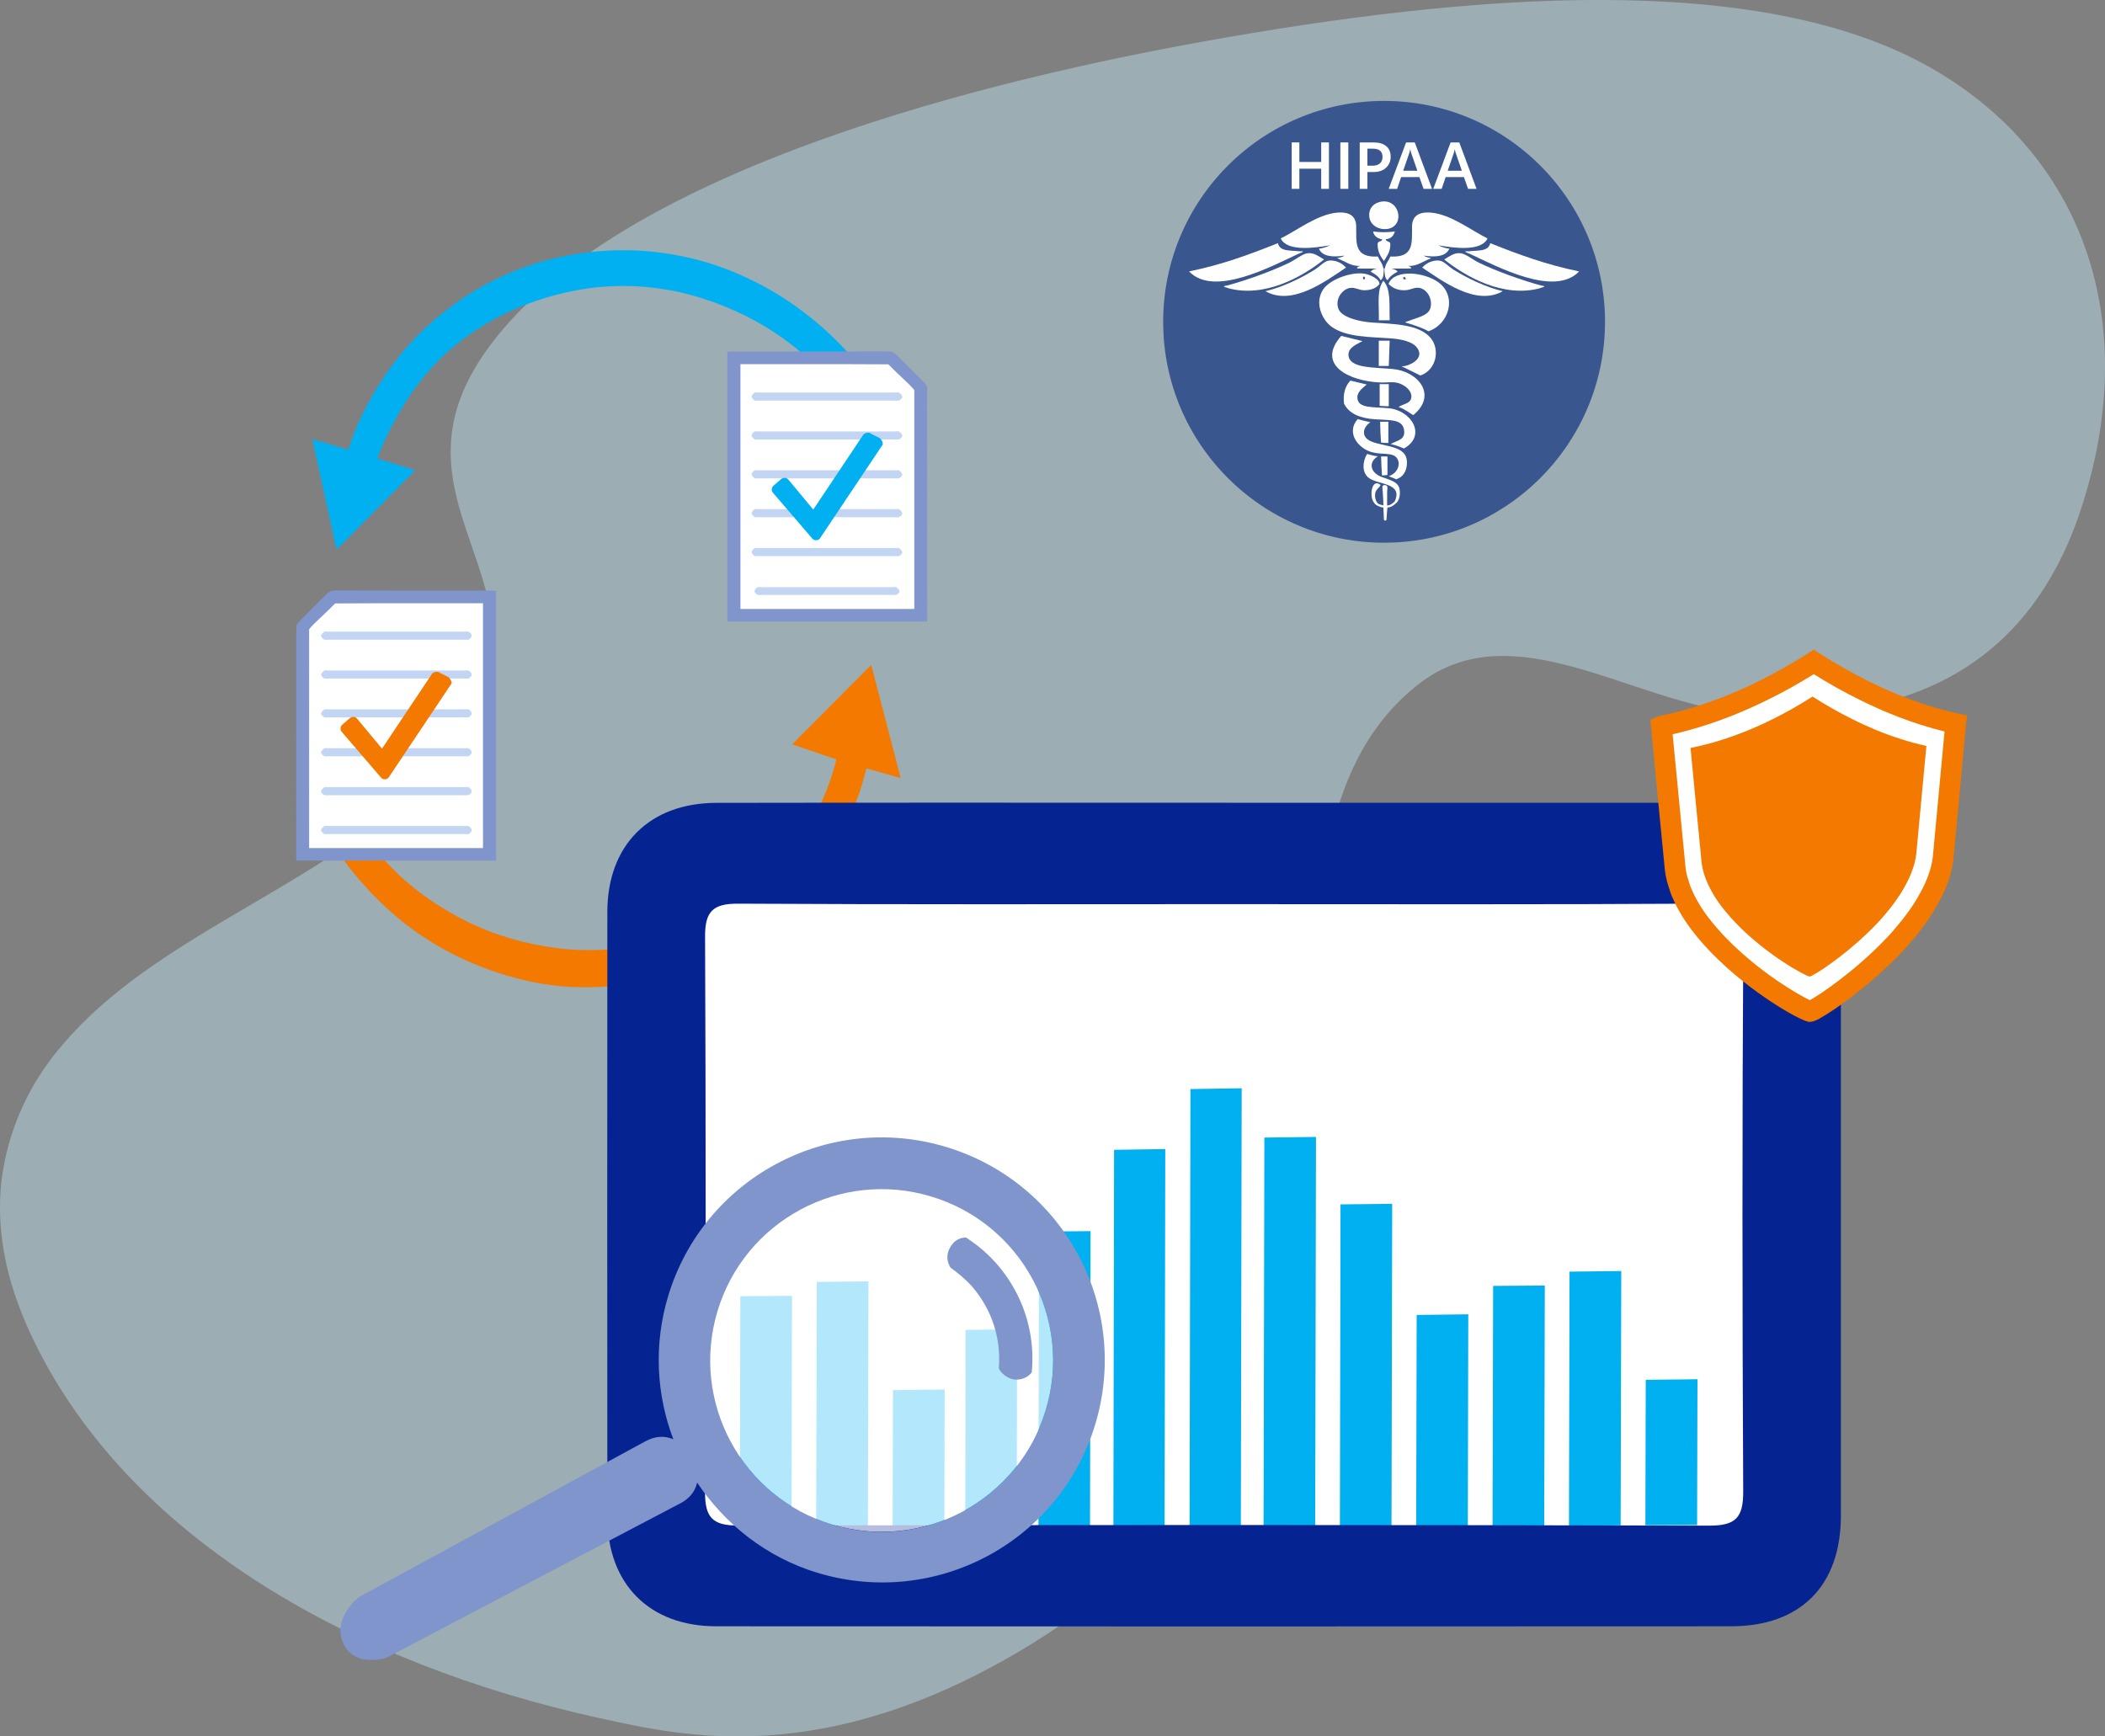 <?xml version="1.0" encoding="UTF-8"?><svg id="b" xmlns="http://www.w3.org/2000/svg" viewBox="0 0 400 330"><rect x="0" y="0" width="400" height="330" fill="#808080" stroke="none"/><defs><style>.f{fill:#f37900;}.g{fill:#3a568e;}.h,.i{fill:#7f95cc;}.j{fill:#fff;}.k{fill:#c5f1ff;opacity:.4;}.i{fill-rule:evenodd;}.l{fill:#062491;}.m{fill:#00b0f0;}.n{fill:#c2d5f2;}.o{opacity:.7;}</style></defs><g id="c"><path id="d" class="k" d="M7.6,257.14c18.32,35.22,58.68,58.98,106.71,69.47,15.33,3.34,41.99,9.58,80.01-13.15,87.07-52.04,31.26-148.6,75.08-183.31,18.11-14.34,41.09,3.77,61.93,5.34,11.69.88,27.64.18,41.14-7.97,12.71-7.67,19.26-19.73,22.76-30.14,12.17-36.28.51-68.08-28.36-84.51-32.77-18.65-87.93-14.04-138.38-4.95-37.35,6.73-111.82,23.73-136.42,59.19-22.32,32.18,23.61,47.71-13.3,83.24-19.37,18.66-49.52,27.71-66.83,48.14-6.49,7.43-10.55,16.53-11.69,26.16-1.25,12.21,2.4,22.97,7.36,32.49"/><path class="f" d="M111.29,187.63c-3.54,0-6.99-.35-10.24-1.04-3.24-.69-6.38-1.62-9.34-2.76-3.02-1.16-5.9-2.54-8.56-4.1-2.77-1.63-5.36-3.46-7.72-5.44-2.47-2.08-4.75-4.33-6.8-6.7l-.05-.05c-1.01-1.16-1.96-2.33-2.84-3.5-.89-1.18-1.73-2.39-2.49-3.59-.78-1.21-1.5-2.46-2.16-3.69-.38-.71-.73-1.43-1.08-2.15-.45-.86-.9-1.77-1.32-2.69l-.57-1.24.99-.43-.18-.39,4.02-1.73.55,1.17c2.71,5.78,6.46,11.12,11.16,15.85,4.08,4.11,9.03,7.57,14.71,10.29,4.86,2.33,10.29,3.91,16.14,4.7,2.09.29,4.24.43,6.4.43,3.01,0,6.11-.28,9.2-.84,4.66-.88,9.16-2.45,13.38-4.65,4.28-2.25,8.14-5,11.46-8.17.14-.13.64-.63.64-.63,2.88-2.96,5.33-6.17,7.27-9.51,2.36-4.06,4.06-8.24,5.07-12.45l-8.39-2.86,15.01-15.09,5.6,21.49-6.52-1.83-.17.66c-1.72,6.98-5.09,13.78-10.01,20.19-4.05,5.22-9.49,9.88-15.74,13.47-5.73,3.26-12.2,5.53-18.7,6.57l-.5.08c-2.74.41-5.51.62-8.23.62Z"/><path class="m" d="M59.35,83.47l6.82,1.99.2-.59c1.93-5.79,5.01-11.43,9.15-16.74,3.63-4.66,8.23-8.78,13.66-12.25,5.12-3.23,10.99-5.65,17-6.99,4.1-.89,8.24-1.34,12.34-1.34,2.31,0,4.59.15,6.78.43,5.23.68,10.14,2,14.61,3.92,4.54,1.94,8.71,4.33,12.41,7.12,3.65,2.73,6.93,5.79,9.76,9.09,2.47,2.87,4.61,5.99,6.34,9.26l.63,1.19-.04.02c.08.14.86,1.61.86,1.61l-.98.5.16.31-3.79,1.95-.64-1.09c-1.41-2.41-3.01-4.77-4.77-7-1.77-2.25-3.76-4.4-5.93-6.4-2.06-1.9-4.33-3.68-6.76-5.28-2.35-1.55-4.91-2.95-7.59-4.15-2.7-1.22-5.58-2.25-8.58-3.05-2.74-.73-5.64-1.23-8.62-1.48-1.26-.1-2.55-.16-3.85-.16-1.58,0-3.19.08-4.78.23-2.88.28-5.79.83-8.64,1.62-4,1.09-7.84,2.64-11.43,4.6-3.54,1.96-6.74,4.28-9.52,6.91l-.64.62c-2.39,2.44-4.48,5.06-6.21,7.76-2.29,3.59-4.18,7.3-5.62,11.05l7.21,2.25-13.98,14.12h0s-.96.96-.96.96l-4.6-21.01Z"/><path class="h" d="M176.18,73.81h0c0-.35-.2-.77-.45-1-1.73-1.77-3.51-3.49-5.25-5.26-.52-.55-1.06-.77-1.81-.77-9.92.03-19.84.03-29.77.03-.22,0-.47.05-.69.07v51.24h37.93c.02-.2.05-.35.05-.5,0-6.65-.02-39.34-.02-43.81Z"/><path class="j" d="M168.79,69.24c-6.48-.06-28.09-.03-28.09-.03v46.52h33.04v-41.6c-.75-.99-3.64-3.52-4.94-4.89Z"/><path class="n" d="M152.22,90.91c-2.68,0-5.36,0-8.04,0-.27,0-.59.07-.8-.05-.25-.14-.55-.46-.55-.7,0-.25.28-.58.52-.73.2-.13.53-.05.8-.05,5.46,0,20.55,0,26.01,0,.24,0,.54-.08.7.03.26.19.57.49.6.77.02.21-.31.55-.57.69-.21.12-.53.04-.8.04-2.75,0-15.12,0-17.87,0h0Z"/><path class="n" d="M152.22,83.52c-2.68,0-5.36,0-8.04,0-.27,0-.59.07-.8-.05-.25-.14-.55-.46-.55-.7,0-.25.28-.58.52-.73.2-.13.53-.05.8-.05,5.46,0,20.55,0,26.01,0,.24,0,.54-.08.7.03.26.19.57.49.6.77.02.21-.31.55-.57.69-.21.12-.53.04-.8.04-2.75,0-15.12,0-17.87,0h0Z"/><path class="n" d="M152.22,76.13c-2.68,0-5.36,0-8.04,0-.27,0-.59.07-.8-.05-.25-.14-.55-.46-.55-.7,0-.25.28-.58.52-.73.2-.13.53-.05.8-.05,5.46,0,20.55,0,26.01,0,.24,0,.54-.08.7.03.26.19.57.49.6.77.02.21-.31.55-.57.69-.21.12-.53.04-.8.04-2.75,0-15.12,0-17.87,0h0Z"/><path class="n" d="M152.41,113.07c-2.58,0-5.16,0-7.73,0-.26,0-.57.07-.77-.05-.24-.14-.53-.44-.53-.67,0-.24.27-.56.5-.71.19-.12.51-.05.77-.05,5.25,0,19.77,0,25.02,0,.23,0,.52-.08.67.03.25.18.55.47.58.74.02.21-.3.52-.55.66-.2.11-.51.04-.77.04-2.64,0-14.55,0-17.19,0h0Z"/><path class="n" d="M152.22,105.68c-2.68,0-5.36,0-8.04,0-.27,0-.59.07-.8-.05-.25-.14-.55-.46-.55-.7,0-.25.28-.58.52-.73.2-.13.53-.05.8-.05,5.46,0,20.55,0,26.01,0,.24,0,.54-.08.7.03.26.19.57.49.6.77.02.21-.31.55-.57.69-.21.12-.53.04-.8.04-2.75,0-15.12,0-17.87,0h0Z"/><path class="n" d="M152.22,98.29c-2.68,0-5.36,0-8.04,0-.27,0-.59.07-.8-.05-.25-.14-.55-.46-.55-.7,0-.25.28-.58.52-.73.2-.13.53-.05.8-.05,5.46,0,20.55,0,26.01,0,.24,0,.54-.08.7.03.26.19.57.49.6.77.02.21-.31.55-.57.69-.21.12-.53.04-.8.04-2.75,0-15.12,0-17.87,0h0Z"/><path class="m" d="M167.23,83.29l-1.69-.85c-.38-.37-1.1-.21-1.48.16l-9.52,14.25-4.77-5.75c-.38-.38-1.01-.39-1.39,0l-1.44,1.24c-.38.38-.38,1,0,1.37l7.45,8.68c.38.38.99.38,1.37,0l11.83-17.68c.38-.38.01-1.03-.37-1.42Z"/><path class="h" d="M56.29,119.24h0c0-.35.2-.77.45-1,1.73-1.77,3.51-3.49,5.25-5.26.52-.55,1.06-.77,1.81-.77,9.92.03,19.84.03,29.77.03.22,0,.47.05.69.07v51.24h-37.93c-.02-.2-.05-.35-.05-.5,0-6.65.02-39.34.02-43.81Z"/><path class="j" d="M58.74,119.57v41.6s33.04,0,33.04,0v-46.52s-21.61-.03-28.09.03c-1.3,1.37-4.19,3.91-4.94,4.89Z"/><path class="n" d="M80.25,136.34c2.68,0,5.36,0,8.04,0,.27,0,.59.07.8-.05.25-.14.55-.46.55-.7,0-.25-.28-.58-.52-.73-.2-.13-.53-.05-.8-.05-5.46,0-20.55,0-26.01,0-.24,0-.54-.08-.7.03-.26.19-.57.49-.6.77-.02.21.31.55.57.69.21.12.53.04.8.04,2.75,0,15.12,0,17.87,0h0Z"/><path class="n" d="M80.25,128.95c2.68,0,5.36,0,8.04,0,.27,0,.59.07.8-.05.25-.14.55-.46.55-.7,0-.25-.28-.58-.52-.73-.2-.13-.53-.05-.8-.05-5.46,0-20.55,0-26.01,0-.24,0-.54-.08-.7.03-.26.19-.57.49-.6.77-.02.21.31.55.57.69.21.12.53.04.8.04,2.75,0,15.12,0,17.87,0h0Z"/><path class="n" d="M80.25,121.57c2.68,0,5.36,0,8.04,0,.27,0,.59.07.8-.05.25-.14.55-.46.55-.7,0-.25-.28-.58-.52-.73-.2-.13-.53-.05-.8-.05-5.46,0-20.55,0-26.01,0-.24,0-.54-.08-.7.03-.26.19-.57.49-.6.77-.02.21.31.55.57.69.21.12.53.04.8.04,2.75,0,15.12,0,17.87,0h0Z"/><path class="n" d="M80.25,158.51c2.68,0,5.36,0,8.04,0,.27,0,.59.07.8-.05.25-.14.55-.46.55-.7,0-.25-.28-.58-.52-.73-.2-.13-.53-.05-.8-.05-5.46,0-20.55,0-26.01,0-.24,0-.54-.08-.7.03-.26.19-.57.49-.6.77-.02.21.31.55.57.69.21.12.53.04.8.04,2.75,0,15.12,0,17.87,0h0Z"/><path class="n" d="M80.25,151.12c2.68,0,5.36,0,8.04,0,.27,0,.59.07.8-.05.25-.14.55-.46.55-.7,0-.25-.28-.58-.52-.73-.2-.13-.53-.05-.8-.05-5.46,0-20.55,0-26.01,0-.24,0-.54-.08-.7.03-.26.19-.57.49-.6.77-.02.21.31.55.57.69.21.12.53.04.8.04,2.75,0,15.12,0,17.87,0h0Z"/><path class="n" d="M80.25,143.73c2.68,0,5.36,0,8.04,0,.27,0,.59.07.8-.05.25-.14.55-.46.55-.7,0-.25-.28-.58-.52-.73-.2-.13-.53-.05-.8-.05-5.46,0-20.55,0-26.01,0-.24,0-.54-.08-.7.03-.26.19-.57.49-.6.77-.02.21.31.55.57.69.21.12.53.04.8.04,2.75,0,15.12,0,17.87,0h0Z"/><path class="f" d="M85.28,128.72l-1.69-.85c-.38-.37-1.1-.21-1.48.16l-9.52,14.25-4.77-5.75c-.38-.38-1.01-.39-1.39,0l-1.44,1.24c-.38.38-.38,1,0,1.37l7.45,8.68c.38.38.99.38,1.37,0l11.83-17.68c.38-.38.01-1.03-.37-1.42Z"/><rect class="j" x="127.59" y="164.53" width="213.16" height="129.23"/><polygon class="m" points="140.58 290.8 140.68 246.34 150.5 246.27 150.4 290.74 155.09 290.72 155.21 243.63 165.03 243.51 164.92 290.67 169.62 290.64 169.68 264.19 179.51 264.07 179.45 290.59 183.42 290.57 183.48 252.74 193.27 252.62 193.2 290.51 197.33 290.49 197.43 234.05 207.23 233.97 207.13 290.44 211.57 290.41 211.7 218.52 221.43 218.37 221.3 290.36 226.05 290.34 226.21 206.97 235.95 206.82 235.79 290.28 240.11 290.26 240.26 216.19 250.07 216.07 249.92 290.21 254.61 290.18 254.73 228.89 264.55 228.78 264.42 290.13 269.11 290.1 269.2 249.9 279.01 249.78 278.92 290.05 283.62 290.03 283.73 244.38 293.55 244.31 293.44 289.97 298.14 289.95 298.25 241.67 308.08 241.55 307.96 289.89 312.66 289.87 312.73 262.23 322.56 262.12 322.49 289.82 140.58 290.8"/><path class="l" d="M233.11,152.57c31.42,0,62.83,0,94.25,0,15.24,0,22.45,7.12,22.45,22.17,0,37.77.01,75.54,0,113.31,0,13.27-7.62,21.01-20.86,21.02-64.28.04-128.57.04-192.85,0-12.73,0-20.68-8.07-20.69-20.79-.03-38.32-.03-76.63,0-114.95,0-12.7,7.98-20.73,20.73-20.75,32.32-.06,64.65-.02,96.97-.02ZM232.82,171.83c-30.86,0-61.72.08-92.58-.09-4.77-.03-6.29,1.5-6.26,6.25.15,35.21.15,70.43,0,105.65-.02,4.72,1.43,6.29,6.23,6.28,61.54-.13,123.07-.14,184.61.02,5.12.01,6.45-1.63,6.43-6.54-.18-35.03-.2-70.07.02-105.1.04-5.49-1.96-6.6-6.97-6.57-30.49.19-60.99.1-91.49.1h0Z"/><g class="o"><ellipse class="j" cx="167.54" cy="258.56" rx="32.57" ry="32.58" transform="translate(-128.33 344.51) rotate(-73.26)"/></g><path class="i" d="M129.23,285.74c1.76-.95,2.8-2.17,3.25-3.97,5.27,7.86,13.14,14.21,22.91,17.15,22.41,6.74,46.01-5.85,52.74-28.25,6.74-22.4-5.98-45.97-28.39-52.71-22.41-6.74-46.04,5.97-52.78,28.37-2.79,9.29-2.21,18.78.99,27.19-1.82-.74-3.5-.58-5.36.42l-54.39,29.58s-5.45,4.2-2.77,9.19c2.25,4.18,7.92,2.38,7.92,2.38l55.87-29.36ZM136.34,249.18c5.18-17.22,23.35-26.98,40.58-21.8,17.23,5.18,27,23.35,21.82,40.57-5.18,17.22-23.35,26.98-40.58,21.8-17.23-5.18-27-23.35-21.82-40.57Z"/><path class="i" d="M187.52,248.62c.94,1.82,1.59,3.71,1.96,5.62s.47,3.85.32,5.75c.36,1.09,1.87,2.06,2.92,2.18,1.05.12,2.55-.23,3.34-1.39.24-2.52.13-5.09-.35-7.64-.48-2.55-1.33-5.07-2.59-7.49-1.15-2.21-2.56-4.2-4.17-5.95-1.61-1.75-3.43-3.25-5.38-4.51-1.09.02-2.05.41-2.82,1.55-1.19,1.75-.69,3.23-.14,4.16,1.32.94,2.96,2.3,4.06,3.55,1.09,1.25,2.05,2.64,2.85,4.18Z"/><path class="f" d="M343.91,194.23l-.34-.07c-1.72-.33-10.94-5.47-18.27-12.99-2.35-2.41-4.26-4.8-5.67-7.09l-.21-.37c-.3-.51-.59-1.01-.85-1.51-.27-.52-.51-1.04-.73-1.56-.14-.29-.3-.69-.43-1.06l-.63-2.03c-.27-1.04-.43-2.07-.51-3.21l-.6-6.13c-.64-6.53-1.28-13.1-1.89-19.66l-.17-1.77,1.7-.71c1.47-.29,2.95-.65,4.44-1.06,2.42-.66,4.9-1.48,7.36-2.43,2.28-.87,4.63-1.91,7-3.08,3.13-1.54,6.31-3.33,9.47-5.35l1.06-.68,1.06.68c3.15,2.01,6.3,3.8,9.36,5.31,1.76.88,3.6,1.72,5.47,2.49,1.87.76,3.75,1.45,5.6,2.04,1.99.64,3.98,1.18,5.91,1.6l1.77.38-.23,1.79-.04.52-2.25,24.07c-.1,1.48-.39,3.01-.87,4.52-.31,1-.7,1.98-1.14,2.92-.51,1.07-1.08,2.12-1.71,3.17l-.96,1.5c-.79,1.17-1.64,2.31-2.52,3.39-.38.48-.8.98-1.23,1.47-.48.56-.96,1.09-1.44,1.6-5.82,6.15-12.81,11.09-15.66,12.64l-.03.04-.44.21c-.6.29-.93.34-1.04.35l-.34.05Z"/><path class="j" d="M317.84,139.56c.59,6.19,1.18,12.24,1.77,18.26l.6,6.18c.07.95.19,1.75.39,2.51l.55,1.77c.08.21.18.48.3.73.22.52.42.94.63,1.36.22.43.47.86.73,1.3.06.1.15.26.24.42,1.21,1.95,2.94,4.11,5.09,6.31,6.24,6.4,13.59,10.66,15.78,11.68,1.76-.95,8.65-5.55,14.63-11.88.44-.46.87-.94,1.29-1.43.42-.48.8-.93,1.17-1.39.93-1.14,1.79-2.3,2.58-3.5l.58-.92c.57-.96,1.09-1.91,1.54-2.87.37-.8.69-1.62.95-2.44.39-1.2.62-2.42.7-3.63l2.15-23c-1.51-.37-3.04-.81-4.57-1.3-1.95-.62-3.93-1.34-5.88-2.14-1.98-.82-3.9-1.69-5.74-2.61-2.83-1.4-5.75-3.03-8.66-4.85-2.93,1.83-5.88,3.47-8.79,4.89-2.47,1.22-4.94,2.31-7.32,3.23-2.59,1-5.19,1.86-7.74,2.56-.99.27-1.97.52-2.96.74Z"/><path class="f" d="M366.06,141.76c-.02.14-.02.28-.04.42-.6,6.45-1.21,12.89-1.81,19.35-.07,1.09-.28,2.19-.63,3.28-.23.72-.51,1.44-.84,2.15-.39.81-.82,1.61-1.3,2.41-.16.27-.33.53-.49.8h-.02c-.65,1-1.37,1.98-2.14,2.92-.32.4-.65.79-.98,1.17-.35.41-.72.81-1.09,1.2-4.88,5.15-10.61,9.05-12.39,9.95-.02,0-.05.02-.07.04-.18.08-.32.14-.39.15-.84-.16-7.98-3.98-13.81-9.96-1.79-1.84-3.25-3.65-4.33-5.41-.05-.1-.11-.2-.16-.28-.23-.38-.44-.76-.63-1.13s-.37-.75-.53-1.13c-.12-.26-.23-.52-.32-.77-.09-.26-.18-.51-.26-.77-.07-.26-.14-.51-.21-.76-.19-.75-.3-1.5-.35-2.25-.67-6.86-1.35-13.78-2-20.7-.02-.1-.02-.19-.04-.29,1.21-.24,2.44-.54,3.67-.87,2-.54,4.02-1.21,6.05-2,1.91-.73,3.82-1.58,5.74-2.53,2.6-1.27,5.18-2.74,7.74-4.37,2.54,1.63,5.11,3.08,7.65,4.34,1.49.75,2.98,1.42,4.47,2.04h.02c1.54.64,3.09,1.2,4.6,1.68,1.65.53,3.28.97,4.88,1.32Z"/><g id="e"><circle class="g" cx="263.01" cy="61.16" r="41.98"/><path class="j" d="M263.85,43.47c3.29-.75,1.99-6.07-1.73-5.07-1.26.34-1.79,1.24-1.9,1.96-.38,2.44,1.95,3.49,3.63,3.11Z"/><path class="j" d="M261.78,46.28c-.04,1.65.61,2.46,1.2,3.34.49-.88,1.28-1.75,1.21-3.34-.09-.46-.82-.32-.86-.82,1.01-.08,1.49-.66,1.73-1.47-1.4.19-2.74.19-4.14,0,.14,1.01,1.09,1.39,1.74,1.51-.07.49-.73.21-.88.78h0Z"/><path class="j" d="M260.92,61.31c-2.97-.19-5.97-1.1-6.56-2.55-.77-1.88.71-3.87,2.25-4.05.91-.11,1.66.44,2.59.45,1.17,0,2.27-.3,2.94-1.2-.06-.95-1.55-1.57-2.25-1.8-2.38-.8-7.08.77-8.46,2.85-1.73,2.6-.11,5.84,1.55,7.05,2.83,2.06,7.28,1.95,11.4,2.25,1.98.14,3.87.66,4.66,1.5,1.81,1.93-.44,3.39-2.07,3.75-.43.06-.71.05-.59.09.5.19,2.58,1.27,3.52,1.71,3.05-1.02,3.82-4.99,1.9-7.2-2.16-2.48-6.73-2.59-10.88-2.85h0ZM259.02,52.61c.5-.22.5.67,0,.45v-.45Z"/><path class="j" d="M273.35,53.66c-2.74-1.99-8.42-2.56-9.5.3.75.75,1.67,1.23,3.11,1.2,1.07-.02,1.82-.63,2.76-.45,1.55.3,2.58,2.23,2.07,3.9-.43,1.4-2.49,1.72-4.12,2.39-.29.12-.99.18-.38.36.13.04,2.94.85,4.15,1.6,4.05-1.4,5.41-6.75,1.9-9.3h0ZM266.79,52.61c.21.07.35.19.34.45-.6.13-.59-.23-.34-.45Z"/><path class="j" d="M262.87,53.36c-1.31,1.82-.78,4.49-.86,7.5h2.07c-.13-2.74.3-5.89-1.21-7.5Z"/><path class="j" d="M264.71,70.13c-3.73-.33-8.23-.13-8.46-2.55-.13-1.31,1.07-1.9,2.14-2.49.15-.06.3-.13.46-.23.08-.05-.3-.12-.3-.12-.18-.04-2.51-.62-3.68-.9-4.83,5.45,1.39,8.59,7.42,8.85.97.04,2-.14,2.93,0,1.53.23,3.27,1.58,2.94,3-.24,1.01-1.43,1.05-2.42,1.65,1.19.37,1.94,1.07,2.81,1.55,4.69-3.84.88-8.33-3.84-8.75Z"/><path class="j" d="M264.07,64.75h-2.07v4.8h1.9c.05-1.75.12-2.91.17-4.8Z"/><path class="j" d="M263.85,77.58c-2.8-.26-5.47.05-5.87-1.65-.29-1.25.74-2.05,1.73-2.85-1.24-.28-2-.5-3.11-.75-.92,1-1.43,2.36-1.21,4.35.94,1.96,3.1,2.81,5.87,3,2.93.2,5.17-.04,5.53,1.95.36,1.97-1.23,2.02-2.53,2.77,1.14.23,1.71.53,2.53.83,4.36-2.46,1.45-7.24-2.93-7.65Z"/><path class="j" d="M262.17,73v4.13c.59.05,1.15.07,1.73.07v-4.2h-1.73Z"/><path class="j" d="M259.19,82.2c-.03-.66.42-1.44,1.21-1.95-.91-.2-1.45-.36-2.42-.6-2.26,2.61.13,5.6,2.76,6.3,1.85.49,3.86,0,4.66,1.05.92,1.19.1,3.01-1.5,3.49.41.24.99.34,1.38.6,1.94-.59,2.22-2.63,2.02-3.79-.6-3.61-7.97-1.92-8.12-5.1Z"/><path class="j" d="M263.81,80.15h-1.55c.02,1.48.07,2.57.17,3.96.45.06.93.08,1.39.08,0-1.4,0-2.64,0-4.04h0Z"/><path class="j" d="M262.02,90.4c-1.55-.78-2.03-2.58-.18-3.68-.77-.09-1.23-.21-2.07-.45-.9,1.56-.94,3.41.18,4.43,1.7,1.53,6.75.89,5.08,4.6l-.05.05h-.01c-.4.35-.8.7-1.3.7h0s-.06.02-.09.03c-.02-.58.04-1.71.01-2.44-.03-.69.36-1.46-.53-1.46-.52.09-.37.45-.3,1.38.04.46.13,2.15.12,2.49,0,0,0,0-.01,0-.77-.2-1.07-.27-1.25-.64l-.12-.21c-.2-.48-.26-.95-.17-1.5.12-.8,1.38-1.43.86-1.65-1.62-1.07-1.92,2.34-1.21,3.3.15.2.28.76,1.74,1.1.02,0,.05,0,.07,0,.03,0,.06-.01.09-.02v.12s.09,1.99.1,2.18c0,.12.12.21.25.21h0c.14,0,.25-.11.24-.22,0-.2.15-2.28.19-2.28.68,0,1.14-.4,1.58-.77l.05-.04.04-.04c.88-.81.74-2.53.49-3.08-.58-1.26-2.61-1.5-3.8-2.1Z"/><path class="j" d="M262.61,90.35c.42-.01.7-.03,1.04-.08v-3.52h-1.21c.03,1.18.09,2.5.17,3.6Z"/><path class="j" d="M264.2,48.75c-.31.8-.92,1.31-1.04,2.29h4.14s.83,0,.87-.08c0-.28-.61-.42-.61-.42,1.81.07,2.8-.87,4.4-1.47-.48-.14-1.05-.2-1.38-.49,2.17.33,4.17.19,4.83-1.31-.8-.12-1.49-.33-2.07-.65,2.97.53,8.16,1.21,9.32-1.31-3.01-1.46-6.94-4.57-10.71-4.9-2.5-.22-3.6.77-3.63,2.62-.04,3.11.44,5.97-4.14,5.72Z"/><path class="j" d="M283.19,46.2c-.36,1.63-2.3,1.35-3.85,1.54h0c-.11.04-.92-.03-.92.08s.86.41.86.41c5.15,2.38,16.07,8.31,20.79,3.35-6.31-1.28-11.66-3.28-16.89-5.37h0Z"/><path class="j" d="M273.7,49.56c-1.15-.24-2.62.31-3.44,1.3,3.61,2.37,10.16,7.43,15.3,4.48-3.3-.78-6.77-2.49-9.28-4.04-.95-.59-1.83-1.58-2.59-1.74Z"/><path class="j" d="M265.58,51.62c-.4-.54-1.56-.72-2.51-.62.02.8.01,1.9.61,2.26.4-.76,1.11-1.2,1.9-1.64Z"/><path class="j" d="M292.8,54.26h0s0-.01,0-.01c-3.9-1.07-8.36-2.7-11.68-4.28-1.2-.57-2.49-1.66-3.44-1.82-1.33-.23-2.21.59-3.25,1.16,3.99,3.2,11.26,7.41,18.32,5.43v-.04s.69-.13.69-.25c0-.12-.51-.2-.64-.19h0Z"/><path class="j" d="M261.83,48.75c.31.8.92,1.31,1.04,2.29h-4.14s-.83,0-.87-.08c0-.28.61-.42.61-.42-1.81.07-2.8-.87-4.4-1.47.48-.14,1.05-.2,1.38-.49-2.17.33-4.17.19-4.83-1.31.8-.12,1.49-.33,2.07-.65-2.97.53-8.16,1.21-9.32-1.31,3.01-1.46,6.94-4.57,10.71-4.9,2.5-.22,3.6.77,3.63,2.62.04,3.11-.44,5.97,4.14,5.72Z"/><path class="j" d="M242.83,46.2c.36,1.63,2.3,1.35,3.85,1.54h0c.11.04.92-.03.92.08s-.86.41-.86.41c-5.15,2.38-16.07,8.31-20.79,3.35,6.31-1.28,11.66-3.28,16.89-5.37h0Z"/><path class="j" d="M252.33,49.56c1.15-.24,2.62.31,3.44,1.3-3.61,2.37-10.16,7.43-15.3,4.48,3.3-.78,6.77-2.49,9.28-4.04.95-.59,1.83-1.58,2.59-1.74Z"/><path class="j" d="M260.45,51.62c.4-.54,1.56-.72,2.51-.62-.02.8-.01,1.9-.61,2.26-.4-.76-1.11-1.2-1.9-1.64Z"/><path class="j" d="M233.23,54.26h0s0-.01,0-.01c3.9-1.07,8.36-2.7,11.68-4.28,1.2-.57,2.49-1.66,3.44-1.82,1.33-.23,2.21.59,3.25,1.16-3.99,3.2-11.26,7.41-18.32,5.43v-.04s-.69-.13-.69-.25c0-.12.51-.2.64-.19h0Z"/><path class="j" d="M252.53,35.89h-1.47v-3.83h-4.15v3.83h-1.46v-8.82h1.46v3.71h4.15v-3.71h1.47v8.82Z"/><path class="j" d="M256.21,35.89h-1.51v-8.82h1.51v8.82Z"/><path class="j" d="M259.84,32.69v3.2h-1.46v-8.82h2.68c1.01,0,1.8.24,2.36.71.56.47.84,1.14.84,1.99s-.29,1.56-.87,2.1c-.58.55-1.37.82-2.36.82,0,0-1.17,0-1.17,0ZM259.84,28.27v3.22h.95c.63,0,1.1-.14,1.43-.44s.49-.7.49-1.23c0-1.04-.6-1.56-1.81-1.56h-1.06Z"/><path class="j" d="M272.12,35.89h-1.61l-.79-2.24h-3.47l-.76,2.24h-1.6l3.3-8.82h1.65l3.28,8.82ZM269.33,32.45l-1.22-3.52c-.04-.11-.08-.3-.12-.55h-.02c-.04.23-.08.42-.12.55l-1.21,3.52h2.7Z"/><path class="j" d="M280.58,35.89h-1.61l-.79-2.24h-3.47l-.76,2.24h-1.6l3.3-8.82h1.65l3.28,8.82ZM277.79,32.45l-1.22-3.52c-.04-.11-.08-.3-.12-.55h-.02c-.04.23-.08.42-.12.55l-1.21,3.52h2.7Z"/></g></g></svg>